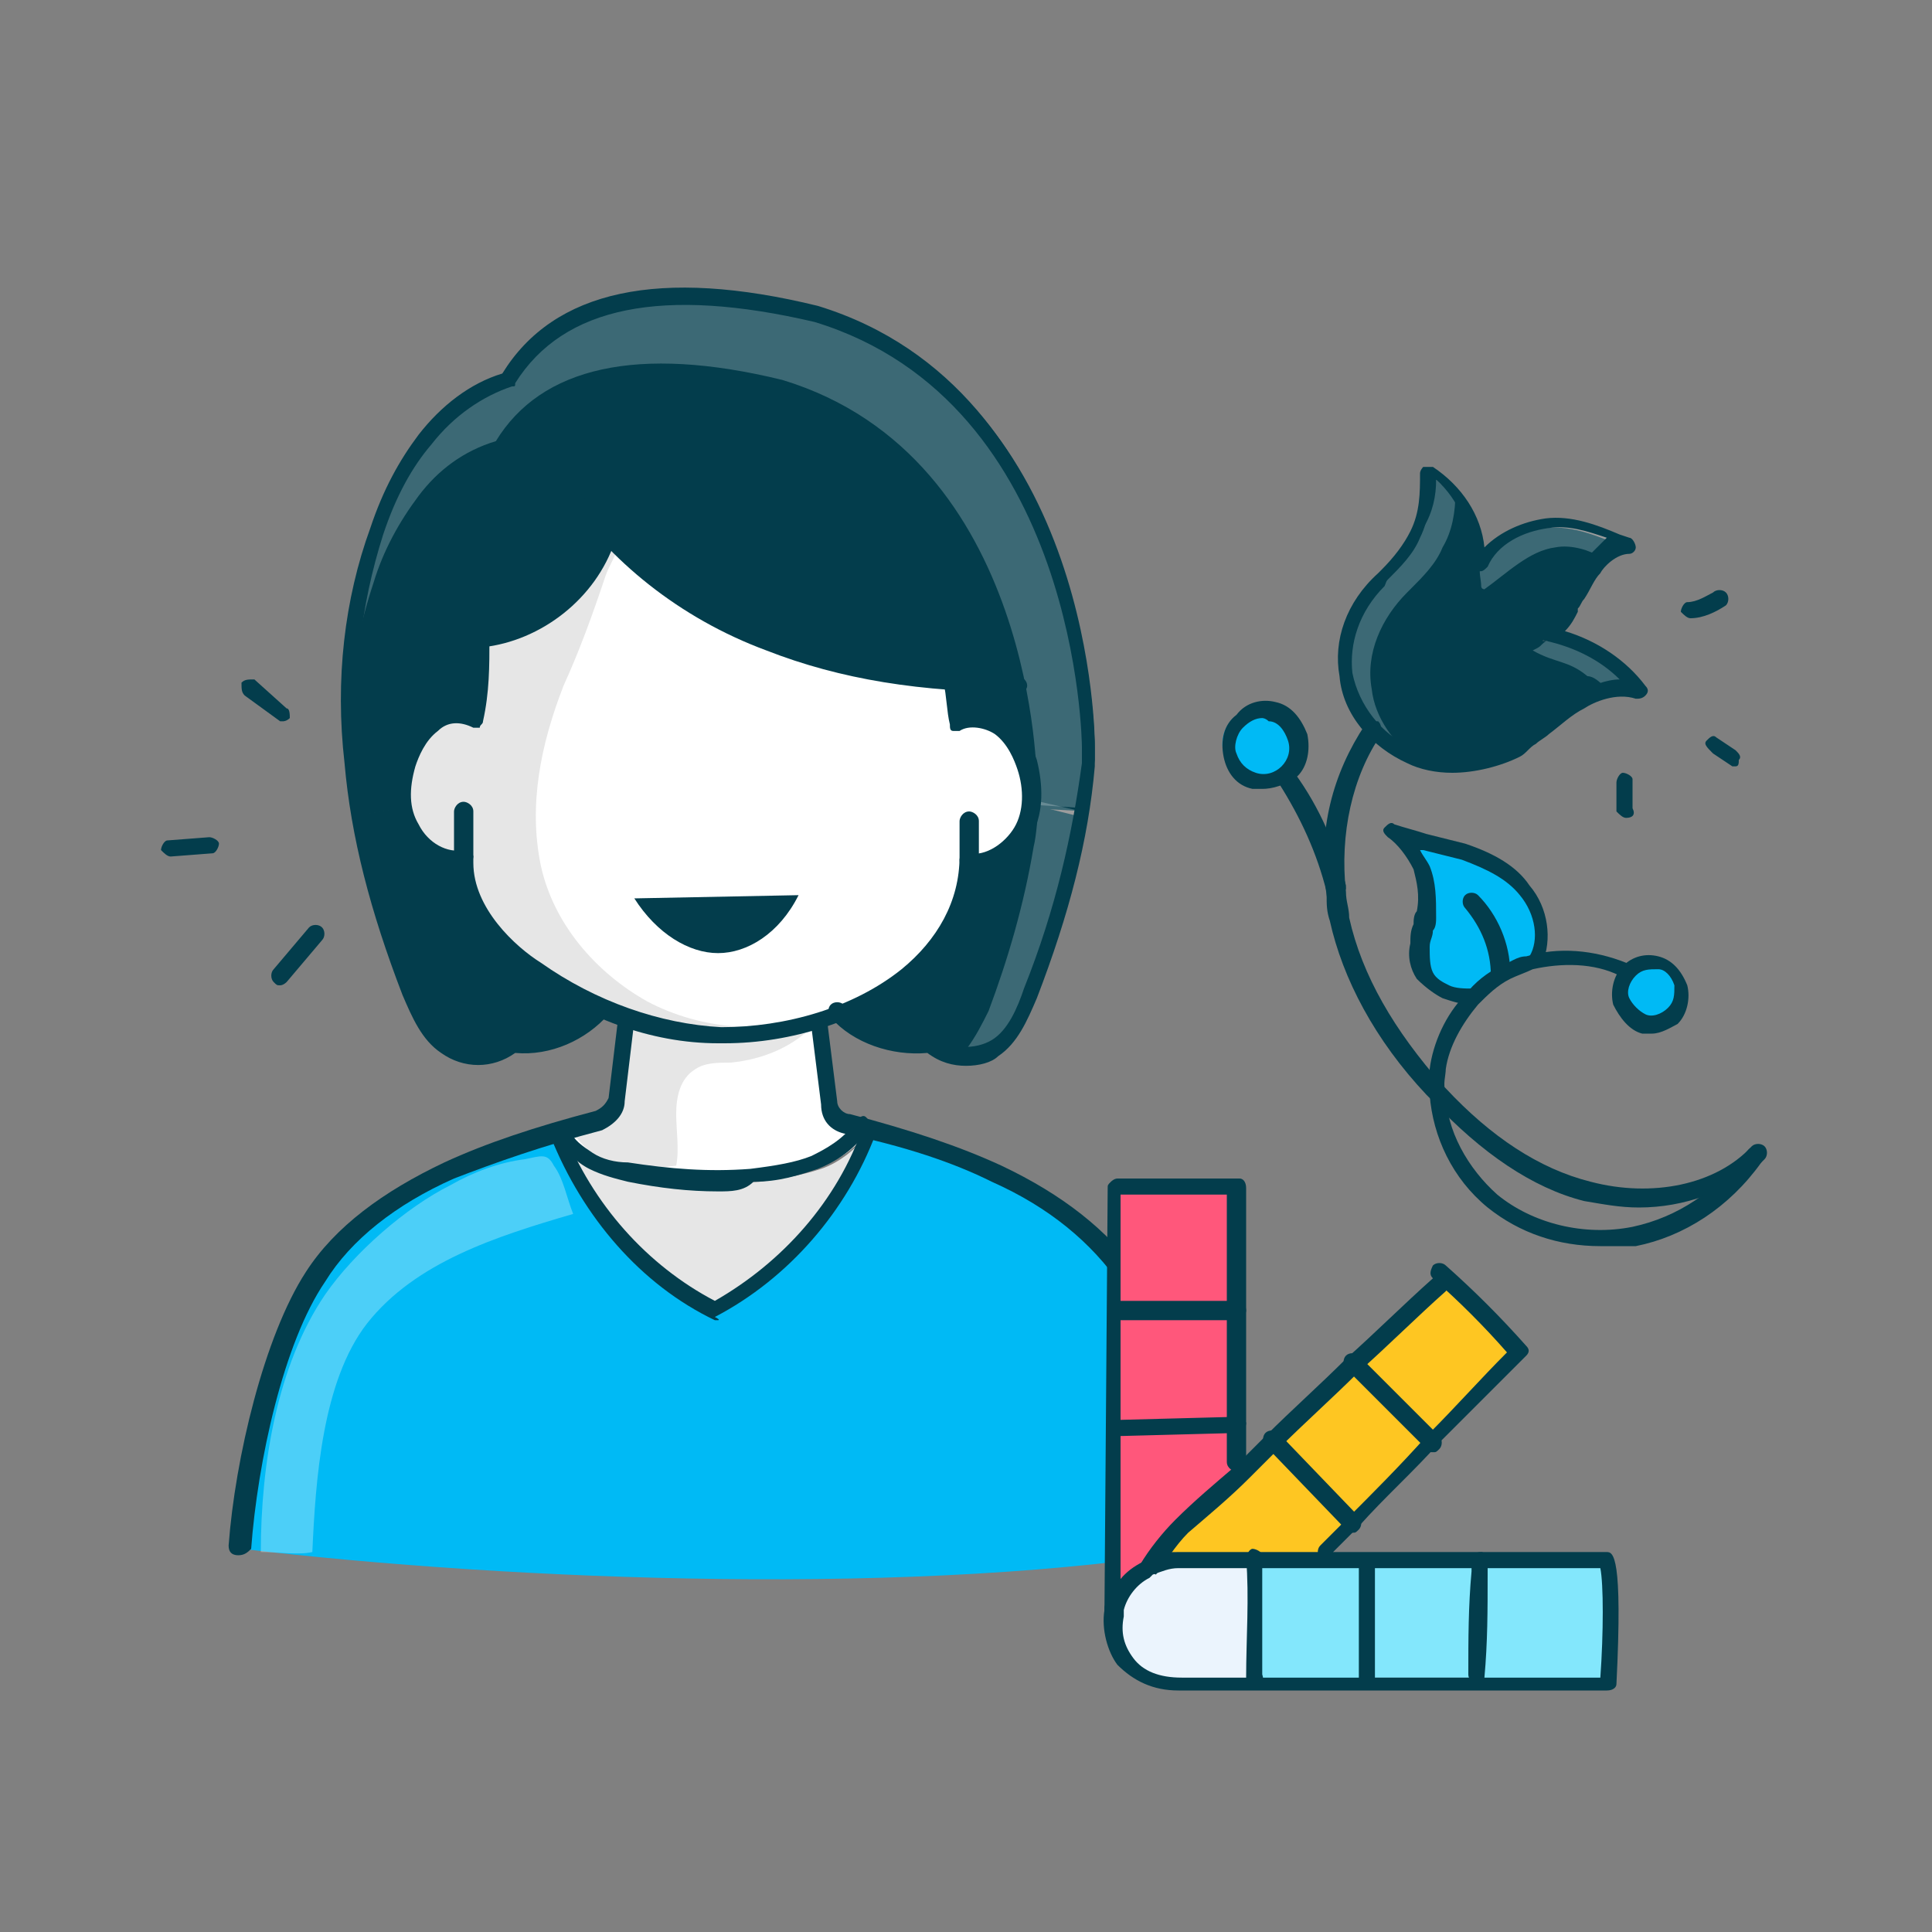 <?xml version="1.0" encoding="utf-8"?>
<!-- Generator: Adobe Illustrator 27.8.1, SVG Export Plug-In . SVG Version: 6.00 Build 0)  -->
<svg version="1.1" id="Layer_1" xmlns="http://www.w3.org/2000/svg" xmlns:xlink="http://www.w3.org/1999/xlink" x="0px" y="0px"
	 viewBox="0 0 60 60" style="enable-background:new 0 0 60 60;" xml:space="preserve">
<rect x="0" y="0" width="60" height="60" fill="#808080" stroke="none"/>
<style type="text/css">
	.st0{fill:#FFFFFF;}
	.st1{fill:#E8E8E8;}
	.st2{fill:#00BAF5;}
	.st3{fill:#033D4C;}
	.st4{fill:none;stroke:#033D4C;stroke-width:1.6;stroke-linecap:round;stroke-linejoin:round;stroke-miterlimit:10;}
	.st5{opacity:0.23;fill:#FFFFFF;}
	.st6{fill:#005D7F;}
	.st7{fill:#AAB4BB;}
	.st8{opacity:0.33;fill:#FFFFFF;}
	.st9{opacity:0.31;fill:#FFFFFF;}
	.st10{opacity:0.38;fill:#FFFFFF;}
	.st11{fill:none;stroke:#FFFFFF;stroke-width:1.6;stroke-linecap:round;stroke-linejoin:round;stroke-miterlimit:10;}
	.st12{fill:none;stroke:#00BAF5;stroke-width:1.6;stroke-miterlimit:10;}
	.st13{fill:#E6E6E6;}
	.st14{opacity:0.77;}
	.st15{opacity:0.23;}
	.st16{fill:none;stroke:#033D4C;stroke-width:1.6;stroke-linecap:round;stroke-linejoin:round;}
	.st17{fill:none;stroke:#033D4C;stroke-width:1.6;stroke-linecap:round;stroke-linejoin:round;stroke-dasharray:1.994,9.968;}
	.st18{opacity:0.3;fill:#FFFFFF;}
	.st19{fill:#EBF4FD;}
	.st20{fill:#83E7FC;}
	.st21{fill:#FEC622;}
	.st22{fill:#FF577B;}
	.st23{fill:#00C2AE;}
	.st24{fill:#EEEFEE;}
	.st25{opacity:0.45;fill:#FFFFFF;}
	.st26{opacity:0.39;fill:#FFFFFF;}
	.st27{opacity:0.34;fill:#FFFFFF;}
	.st28{opacity:0.33;}
	.st29{opacity:0.79;fill:#FFFFFF;}
	.st30{opacity:0.4;fill:#FFFFFF;}
	.st31{fill:#FF3E63;}
	.st32{fill:#5B6C76;}
	.st33{fill:#F5F9F9;}
	.st34{fill:#7D8B96;}
	.st35{opacity:0.21;fill:#FFFFFF;}
	.st36{opacity:0.42;fill:#FFFFFF;}
	.st37{fill:#11CCFC;}
	.st38{fill:#E7E8EA;}
	.st39{opacity:0.25;}
	.st40{opacity:0.44;fill:#FFFFFF;}
	.st41{fill:#F7931E;}
	.st42{opacity:0.43;fill:#FFFFFF;}
	.st43{opacity:0.31;}
	.st44{opacity:0.38;}
	.st45{opacity:0.3;}
	.st46{opacity:0.45;}
	.st47{opacity:0.39;}
	.st48{opacity:0.34;}
	.st49{opacity:0.79;}
	.st50{opacity:0.4;}
	.st51{opacity:0.21;}
	.st52{opacity:0.42;}
	.st53{opacity:0.44;}
	.st54{opacity:0.43;}
</style>
<g>
	<g>
		<g>
			<g>
				<g>
					<g>
						<g>
							<path class="st3" d="M33.7,25.4c-0.3,1.9-0.9,3.7-1.5,5.4c-0.2,0.6-0.5,1.3-1.1,1.7c-0.6,0.4-1.5,0.4-2.1-0.1
								c-1,0.1-2.2-0.2-2.8-1l0,0c0.7-0.3,1.4-0.7,2.1-1.2c1.1-0.9,1.8-2,1.9-3.5l0,0c0.7,0.1,1.4-0.4,1.7-1
								c0.1-0.2,0.2-0.4,0.2-0.7L33.7,25.4z"/>
						</g>
						<g>
							<path class="st3" d="M12.7,25.8c0.3,0.6,1,1.1,1.7,1c0,1.4,1.1,2.5,2.2,3.3c0.7,0.5,1.4,0.9,2.1,1.2l0,0
								c-0.6,0.8-1.7,1.2-2.7,1.1c-0.6,0.5-1.5,0.5-2.1,0.1c-0.6-0.4-0.9-1.1-1.1-1.7c-0.7-1.8-1.2-3.6-1.6-5.5l1.2-0.2
								C12.5,25.3,12.6,25.5,12.7,25.8z"/>
						</g>
						<g>
							<path class="st13" d="M19.7,36.5c1.3,0.3,2.6,0.3,3.9,0.2c0.7-0.1,1.3-0.2,1.9-0.4c0.6-0.2,1.2-0.7,1.5-1.2l0-0.1
								c0.1,0,0.1,0,0.2,0l0,0.1c-0.9,2.3-2.7,4.4-4.9,5.6c-2.2-1.1-3.9-3-4.9-5.3l0.2-0.1c0.2,0.4,0.5,0.7,0.8,0.8
								C18.9,36.3,19.3,36.4,19.7,36.5z"/>
						</g>
						<g>
							<path class="st2" d="M17.4,35.3c0.9,2.3,2.6,4.2,4.9,5.3c2.2-1.2,3.9-3.2,4.9-5.6l0-0.1c1.3,0.4,2.5,0.8,3.7,1.3
								c1.6,0.7,3.2,1.8,4.1,3.3c1.4,2,2.3,6.1,2.5,8.6c-8.8,1.5-21.5,1-30,0c0.2-2.5,1-6.6,2.3-8.6c1-1.5,2.5-2.6,4.1-3.3
								c1.1-0.5,2.2-0.9,3.4-1.2l0,0.1C17.4,35.2,17.4,35.3,17.4,35.3z"/>
						</g>
						<g>
							<path class="st0" d="M27,34.9l0,0.1c-0.3,0.6-0.9,1-1.5,1.2c-0.6,0.2-1.3,0.4-1.9,0.4c-1.3,0.1-2.6,0-3.9-0.2
								c-0.4-0.1-0.8-0.2-1.2-0.4c-0.4-0.2-0.7-0.5-0.8-0.8l-0.2,0.1c0-0.1-0.1-0.1-0.1-0.2l0-0.1c0.2,0,0.3-0.1,0.5-0.1
								c0.3-0.1,0.5-0.1,0.8-0.2c0.3-0.1,0.5-0.3,0.6-0.6l0.3-2.5l0,0c0.9,0.3,1.9,0.5,2.9,0.5c1,0,2.1-0.1,3-0.4c0,0,0,0.1,0,0.1
								c0.1,0.8,0.2,1.6,0.3,2.4c0,0.3,0.3,0.6,0.6,0.6C26.5,34.8,26.8,34.9,27,34.9z"/>
						</g>
						<g>
							<path class="st3" d="M18.9,16.7L18.9,16.7c-0.6,1.7-2.2,2.9-3.9,3.1l0,0.1c0,0.8,0,1.7-0.2,2.5c-0.4-0.2-1-0.2-1.4,0.1
								c-0.4,0.3-0.7,0.8-0.8,1.3c-0.1,0.4-0.2,0.9-0.1,1.3l-1.2,0.2c-0.1-0.5-0.2-1-0.2-1.6c-0.2-2.4,0-4.9,0.8-7.2
								c0.4-1,0.8-2,1.5-2.9c0.7-0.8,1.6-1.5,2.6-1.9c1.5-2.5,4.7-3.2,9.6-2c8.4,2.6,8.4,13.4,8.4,13.4c0,0.2,0,0.4,0,0.5
								c-0.1,0.6-0.1,1.1-0.2,1.6L32,25.1c0.1-0.4,0-0.9-0.1-1.3c-0.1-0.5-0.4-1-0.8-1.3c-0.4-0.3-1-0.3-1.4-0.1
								c-0.1-0.4-0.1-0.8-0.2-1.3c-1.9-0.1-3.8-0.5-5.6-1.2C22,19.2,20.3,18.1,18.9,16.7z"/>
						</g>
						<g class="st15">
							<path class="st0" d="M33.6,25.2c-0.3,1.9-0.9,3.7-1.5,5.4c-0.2,0.6-0.5,1.3-1.1,1.7c-0.3,0.2-0.7,0.3-1,0.3
								c0.3-0.4,0.5-0.8,0.7-1.2c0.6-1.6,1.1-3.3,1.4-5.1c0.1-0.4,0.1-0.9,0.2-1.4L33.6,25.2z"/>
						</g>
						<g class="st15">
							<path class="st0" d="M33.9,23c0,0.2,0,0.4,0,0.5c-0.1,0.6-0.1,1.1-0.2,1.6L32.2,25c0-0.1,0-0.1,0-0.2c0-0.2,0-0.3,0-0.5
								c0,0,0-10.1-7.9-12.5c-4.5-1.1-7.5-0.4-8.9,1.9c-1,0.3-1.8,0.9-2.4,1.7c-0.6,0.8-1.1,1.7-1.4,2.7c-0.4,1.2-0.7,2.6-0.8,3.9
								c0-1.9,0.2-3.8,0.8-5.6c0.4-1,0.8-2,1.5-2.9c0.7-0.8,1.6-1.5,2.6-1.9c1.5-2.5,4.7-3.2,9.6-2C33.9,12.2,33.9,23,33.9,23z"/>
						</g>
						<g>
							<path class="st0" d="M32,25.1c0,0.2-0.1,0.5-0.2,0.7c-0.3,0.6-1,1.1-1.7,1l0,0c-0.1,1.4-0.8,2.6-1.9,3.5
								c-0.6,0.5-1.3,0.9-2.1,1.2c-0.2,0.1-0.4,0.1-0.6,0.2c0,0-0.1,0-0.1,0c-1,0.3-2,0.5-3,0.4c-1,0-2-0.2-2.9-0.5
								c-0.2-0.1-0.5-0.2-0.7-0.3c-0.1,0-0.1,0-0.2-0.1c-0.7-0.3-1.3-0.7-1.9-1.1c0,0,0,0-0.1,0c-1.1-0.8-2.2-2-2.2-3.3
								c-0.7,0.1-1.4-0.4-1.7-1c-0.1-0.2-0.2-0.4-0.2-0.7c-0.1-0.4,0-0.9,0.1-1.3c0.1-0.5,0.4-1,0.8-1.3c0.4-0.3,1-0.3,1.4-0.1
								c0.2-0.8,0.2-1.7,0.2-2.5l0-0.1c1.7-0.2,3.3-1.4,3.9-3l0.1-0.1c0.1,0.1,0.2,0.2,0.3,0.3c1.3,1.3,2.9,2.3,4.6,2.9
								c1.8,0.7,3.7,1,5.6,1.2c0,0.4,0.1,0.8,0.2,1.3c0.4-0.2,1-0.2,1.4,0.1c0.4,0.3,0.7,0.8,0.8,1.3C32,24.2,32.1,24.6,32,25.1z"/>
						</g>
						<g>
							<path class="st13" d="M25.5,31.6C25.5,31.6,25.5,31.6,25.5,31.6c0,0.1-0.1,0.1-0.1,0.1c-0.7,0.8-1.7,1.2-2.7,1.3
								c-0.4,0-0.8,0-1.1,0.2c-0.5,0.3-0.6,0.9-0.6,1.4c0,0.5,0.1,1.1,0,1.6c-0.7,0.1-1.4,0.1-2-0.1c-0.6-0.2-1.1-0.6-1.3-1.2
								c0.3-0.1,0.5-0.1,0.8-0.2c0.3-0.1,0.5-0.3,0.6-0.6l0.3-2.5l0,0c-0.2-0.1-0.5-0.2-0.7-0.3c-0.1,0-0.1,0-0.2-0.1
								c-0.5-0.5-1.2-0.8-1.9-1.1c0,0,0,0-0.1,0c-1.1-0.8-2.2-2-2.2-3.3c-0.7,0.1-1.4-0.4-1.7-1c-0.1-0.2-0.2-0.4-0.2-0.7
								c-0.1-0.4,0-0.9,0.1-1.3c0.1-0.5,0.4-1,0.8-1.3c0.4-0.3,1-0.3,1.4-0.1c0.2-0.8,0.2-1.7,0.2-2.5l0-0.1c1.7-0.2,3.3-1.4,3.9-3
								l0.1-0.1c0.1,0.1,0.2,0.2,0.3,0.3c-0.1,0.3-0.3,0.6-0.4,0.9c-0.4,1.2-0.8,2.3-1.3,3.4c-0.7,1.8-1.1,3.7-0.7,5.6
								c0.4,1.8,1.7,3.3,3.3,4.2C21.8,32,23.8,32.1,25.5,31.6z"/>
						</g>
					</g>
					<g>
						<g>
							<g>
								<path class="st3" d="M31.7,21.5C31.7,21.5,31.7,21.5,31.7,21.5c-3.1,0-5.6-0.4-7.9-1.3c-2.7-1-4.9-2.8-6.3-4.9
									c-0.1-0.1,0-0.3,0.1-0.3c0.1-0.1,0.3,0,0.3,0.1c1.3,2,3.4,3.7,6,4.7c2.2,0.8,4.7,1.2,7.7,1.2c0.1,0,0.3,0.1,0.3,0.3
									C31.9,21.4,31.8,21.5,31.7,21.5z"/>
							</g>
							<g>
								<path class="st3" d="M15,20.1c-0.1,0-0.2-0.1-0.3-0.2c0-0.1,0.1-0.3,0.2-0.3c1.6-0.2,3.1-1.4,3.7-2.9c0-0.1,0.2-0.2,0.3-0.2
									c0.1,0,0.2,0.2,0.2,0.3C18.5,18.6,16.8,19.9,15,20.1C15,20.1,15,20.1,15,20.1z"/>
							</g>
							<g>
								<path class="st3" d="M22.5,32.4c-0.1,0-0.1,0-0.2,0c-2.1,0-4.2-0.8-5.9-2.1c-1-0.8-2.3-2-2.3-3.5v-1.6
									c0-0.1,0.1-0.3,0.3-0.3c0.1,0,0.3,0.1,0.3,0.3v1.6c0,1.4,1.3,2.6,2.1,3.1c1.7,1.2,3.7,1.9,5.6,2c2,0,4.1-0.6,5.6-1.8
									c1.1-0.9,1.8-2.1,1.8-3.5v-1.1c0-0.1,0.1-0.3,0.3-0.3c0.1,0,0.3,0.1,0.3,0.3v1.1c-0.1,1.6-0.8,2.9-2,3.9
									C26.7,31.7,24.6,32.4,22.5,32.4z"/>
							</g>
							<g>
								<path class="st3" d="M14.2,27c-0.7,0-1.4-0.4-1.8-1.1c-0.3-0.6-0.4-1.4-0.1-2.2c0.2-0.6,0.5-1.1,0.9-1.4
									c0.4-0.3,0.9-0.4,1.4-0.2c0.1-0.7,0.2-1.4,0.1-2.2c0-0.1,0.1-0.3,0.2-0.3c0.1,0,0.3,0.1,0.3,0.2c0,0.9,0,1.7-0.2,2.6
									c0,0.1-0.1,0.1-0.1,0.2c-0.1,0-0.2,0-0.2,0c-0.4-0.2-0.8-0.2-1.1,0.1c-0.4,0.3-0.6,0.8-0.7,1.1c-0.2,0.7-0.2,1.3,0.1,1.8
									c0.3,0.6,0.9,0.9,1.4,0.8c0.1,0,0.3,0.1,0.3,0.2c0,0.1-0.1,0.3-0.2,0.3C14.3,27,14.2,27,14.2,27z"/>
							</g>
							<g>
								<path class="st3" d="M30.2,27c-0.1,0-0.1,0-0.2,0c-0.1,0-0.2-0.1-0.2-0.3c0-0.1,0.1-0.2,0.3-0.2c0.5,0.1,1.1-0.3,1.4-0.8
									c0.3-0.5,0.3-1.2,0.1-1.8c-0.1-0.3-0.3-0.8-0.7-1.1c-0.3-0.2-0.8-0.3-1.1-0.1c-0.1,0-0.2,0-0.2,0c-0.1,0-0.1-0.1-0.1-0.2
									c-0.1-0.4-0.1-0.9-0.2-1.3c0-0.1,0.1-0.3,0.2-0.3c0.1,0,0.3,0.1,0.3,0.2c0,0.3,0.1,0.6,0.1,0.9c0.5-0.1,1,0,1.4,0.2
									c0.4,0.3,0.7,0.8,0.9,1.4c0.2,0.8,0.2,1.6-0.1,2.2C31.6,26.6,30.9,27,30.2,27z"/>
							</g>
							<g>
								<path class="st3" d="M7.4,48.3C7.4,48.3,7.4,48.3,7.4,48.3c-0.2,0-0.3-0.1-0.3-0.3c0.2-2.7,1.1-6.5,2.4-8.5
									c0.9-1.4,2.4-2.5,4.3-3.4c1.3-0.6,2.8-1.1,4.7-1.6c0.2-0.1,0.3-0.2,0.4-0.4l0.3-2.5c0-0.1,0.1-0.2,0.3-0.2
									c0.1,0,0.2,0.1,0.2,0.3l-0.3,2.5c0,0.4-0.3,0.7-0.7,0.9c-1.9,0.5-3.3,1-4.6,1.5c-1.8,0.8-3.2,1.9-4,3.2
									c-1.3,1.9-2.1,5.6-2.3,8.3C7.7,48.2,7.6,48.3,7.4,48.3z"/>
							</g>
							<g>
								<path class="st3" d="M37.5,48.3c-0.1,0-0.2-0.1-0.3-0.2c-0.2-2.5-1.1-6.3-2.4-8.2c-0.9-1.3-2.2-2.4-4-3.2
									c-1.2-0.6-2.7-1.1-4.6-1.5c-0.4-0.1-0.7-0.4-0.7-0.9c-0.1-0.8-0.2-1.6-0.3-2.4c0-0.1,0.1-0.3,0.2-0.3c0.1,0,0.3,0.1,0.3,0.2
									c0.1,0.8,0.2,1.6,0.3,2.4c0,0.2,0.2,0.4,0.4,0.4c1.9,0.5,3.4,1,4.7,1.6c1.9,0.9,3.3,2,4.3,3.4c1.4,2,2.3,5.9,2.5,8.5
									C37.8,48.1,37.7,48.2,37.5,48.3C37.5,48.3,37.5,48.3,37.5,48.3z"/>
							</g>
							<g>
								<path class="st3" d="M30,33.1c-0.4,0-0.8-0.1-1.2-0.4c-1.1,0.1-2.3-0.3-3-1.1c-0.1-0.1-0.1-0.3,0-0.4c0.1-0.1,0.3-0.1,0.4,0
									c0.5,0.7,1.6,1.1,2.6,0.9c0.1,0,0.1,0,0.2,0.1c0.5,0.4,1.3,0.4,1.8,0.1c0.5-0.3,0.8-1,1-1.6c1-2.5,1.5-4.8,1.8-7
									c0-0.2,0-0.4,0-0.5c0-0.1-0.1-10.7-8.3-13.2c-4.7-1.1-7.8-0.5-9.3,1.9C16,12,16,12,15.9,12c-0.9,0.3-1.8,0.9-2.5,1.8
									c-0.6,0.7-1.1,1.6-1.5,2.8c-0.7,2.2-1,4.6-0.7,7.1c0.2,2.2,0.8,4.5,1.8,7c0.2,0.6,0.5,1.2,1,1.6c0.5,0.4,1.3,0.3,1.8-0.1
									c0.1,0,0.1-0.1,0.2-0.1c0.9,0.1,1.9-0.3,2.5-1c0.1-0.1,0.2-0.1,0.4,0c0.1,0.1,0.1,0.2,0,0.4c-0.7,0.8-1.8,1.3-2.9,1.2
									c-0.7,0.5-1.6,0.5-2.3,0c-0.6-0.4-0.9-1.1-1.2-1.8c-1-2.6-1.6-4.9-1.8-7.2c-0.3-2.6,0-5.1,0.8-7.3c0.4-1.2,0.9-2.1,1.5-2.9
									c0.7-0.9,1.6-1.6,2.6-1.9c1.6-2.6,4.9-3.3,9.8-2.1c8.5,2.6,8.6,13.6,8.6,13.7c0,0.2,0,0.4,0,0.6c-0.2,2.3-0.8,4.6-1.8,7.2
									c-0.3,0.7-0.6,1.4-1.2,1.8C30.8,33,30.4,33.1,30,33.1z"/>
							</g>
						</g>
						<g>
							<path class="st3" d="M22.3,41c0,0-0.1,0-0.1,0c-2.3-1.1-4.1-3.2-5.1-5.7c0-0.1,0-0.3,0.1-0.3c0.1,0,0.3,0,0.3,0.1
								c0.9,2.3,2.6,4.2,4.7,5.3c2.1-1.2,3.8-3.1,4.6-5.4c0.1-0.1,0.2-0.2,0.3-0.1c0.1,0.1,0.2,0.2,0.1,0.3c-0.9,2.4-2.7,4.5-5,5.7
								C22.4,41,22.3,41,22.3,41z"/>
						</g>
						<g>
							<path class="st3" d="M22.3,37c-0.9,0-1.8-0.1-2.8-0.3c-0.4-0.1-0.8-0.2-1.2-0.4c-0.4-0.2-0.8-0.6-1-1c-0.1-0.1,0-0.3,0.1-0.3
								c0.1-0.1,0.3,0,0.3,0.1c0.1,0.3,0.4,0.5,0.7,0.7c0.3,0.2,0.7,0.3,1.1,0.3c1.3,0.2,2.5,0.3,3.8,0.2c0.8-0.1,1.4-0.2,1.9-0.4
								c0.4-0.2,1-0.5,1.4-1.1c0.1-0.1,0.2-0.2,0.3-0.1c0.1,0.1,0.2,0.2,0.1,0.3c-0.4,0.7-1.1,1.1-1.6,1.3c-0.6,0.2-1.2,0.4-2,0.4
								C23.1,37,22.7,37,22.3,37z"/>
						</g>
					</g>
				</g>
				<g>
					<path class="st3" d="M19.7,27.9c0.7,1.1,1.7,1.7,2.6,1.7c0.9,0,1.9-0.6,2.5-1.8"/>
				</g>
			</g>
			<g class="st45">
				<path class="st0" d="M17.8,37.7c-2.4,0.7-4.9,1.5-6.4,3.4C10,42.9,9.8,46,9.7,48.2c-0.4,0.1-1.1,0-1.6,0c0-2.7,0.5-5.8,2-8
					c0.9-1.3,2.5-2.7,3.9-3.4c0.7-0.4,1.5-0.7,2.3-0.8c0.5-0.1,0.7-0.2,0.9,0.2C17.5,36.6,17.6,37.2,17.8,37.7z"/>
			</g>
		</g>
		<g>
			<g id="XMLID_00000158728367112517813940000002132347968635133316_">
				<g>
					<g>
						<path class="st19" d="M39,48.5c0,1.2,0,2.4,0,3.7v0l-2.4,0c-0.7,0-1.3-0.2-1.7-0.7c-0.3-0.4-0.4-0.9-0.3-1.5
							c0-0.1,0-0.1,0-0.2c0.2-0.5,0.5-0.9,0.9-1.2c0,0,0.1,0,0.1-0.1c0.3-0.1,0.6-0.2,0.9-0.2c0,0,1,0,2.5,0V48.5z"/>
					</g>
					<g>
						<path class="st20" d="M49.8,48.3c0.3,0,0.1,3.9,0.1,3.9l-3.9,0v-0.1c0-1.2,0.1-2.4,0.1-3.6v-0.1
							C48.1,48.3,49.7,48.3,49.8,48.3z"/>
					</g>
					<g>
						<path class="st20" d="M46,48.3v0.1c0,1.2-0.1,2.4-0.1,3.6v0.1l-3.4,0v-0.1c0-1.2,0-2.4,0-3.6v-0.1
							C43.7,48.4,44.9,48.4,46,48.3z"/>
					</g>
					<g>
						<path class="st20" d="M42.5,48.4v0.1c0,1.2,0,2.4,0,3.6v0.1H39v0c0-1.2,0.1-2.4,0-3.7v-0.1c0.7,0,1.4,0,2.2,0
							C41.7,48.4,42.1,48.4,42.5,48.4z"/>
					</g>
					<g>
						<path class="st21" d="M44.7,39.7c0.9,0.8,1.7,1.6,2.5,2.5c-0.9,0.9-1.8,1.8-2.6,2.7l-0.1-0.1c-0.8-0.8-1.7-1.7-2.5-2.5l0-0.1
							c0.9-0.8,1.8-1.7,2.7-2.5L44.7,39.7z"/>
					</g>
					<g>
						<path class="st21" d="M44.5,44.8L44.5,44.8c-0.8,0.9-1.6,1.8-2.4,2.6L42,47.4c-0.8-0.9-1.6-1.7-2.5-2.6l-0.1-0.1
							c0.8-0.8,1.7-1.6,2.5-2.4l0,0.1C42.8,43.2,43.7,44,44.5,44.8z"/>
					</g>
					<g>
						<path class="st21" d="M41.2,48.4c-0.8,0-1.5,0-2.2,0c-1.5,0-2.5,0-2.5,0c-0.3,0-0.6,0.1-0.9,0.2c0,0-0.1,0-0.1,0.1l0-0.1
							c0.3-0.5,0.7-1,1.1-1.4c0.6-0.6,1.2-1.1,1.9-1.7c0.3-0.3,0.6-0.6,0.9-0.9l0.1,0.1c0.8,0.9,1.6,1.7,2.5,2.6l0.1,0.1
							c-0.3,0.3-0.5,0.5-0.8,0.8V48.4z"/>
					</g>
					<g>
						<path class="st22" d="M38.5,44.3c0,0.4,0,0.8,0,1.2l0,0c-0.6,0.6-1.2,1.1-1.9,1.7c-0.4,0.4-0.8,0.9-1.1,1.4l0,0.1
							c-0.4,0.2-0.8,0.7-0.9,1.2c0,0.1,0,0.1,0,0.2l0,0c0-1.9,0-3.8,0-5.7h0.1C35.9,44.3,37.2,44.3,38.5,44.3L38.5,44.3z"/>
					</g>
					<g>
						<path class="st22" d="M38.5,36.9c0,1.4,0,2.6,0,3.8h-0.1c-1.2,0-2.4,0-3.6,0h-0.1c0-1.3,0-2.6,0-3.9
							C35.8,36.9,37.3,36.9,38.5,36.9z"/>
					</g>
					<g>
						<path class="st22" d="M38.5,40.8c0,1.1,0,2.3,0,3.5h0c-1.3,0-2.5,0-3.8,0.1h-0.1c0-1.2,0-2.4,0-3.5h0.1
							C36,40.8,37.2,40.8,38.5,40.8L38.5,40.8z"/>
					</g>
				</g>
				<g>
					<g>
						<path class="st3" d="M36.6,52.5c-0.8,0-1.4-0.3-1.9-0.8c-0.3-0.4-0.5-1.1-0.4-1.7c0-0.1,0-0.2,0.1-0.2c0.2-0.6,0.5-1,1.1-1.3
							l0.1-0.1c0.3-0.2,0.7-0.2,1-0.2l4.8,0c0.4,0,0.8,0,1.2,0c1.2,0,2.4,0,3.5,0c3.4,0,3.7,0,3.8,0c0.2,0,0.5,0.1,0.3,4.1
							c0,0.1-0.1,0.2-0.3,0.2L36.6,52.5z M36.6,48.7c-0.3,0-0.5,0.1-0.8,0.2l-0.1,0.1c-0.4,0.2-0.7,0.6-0.8,1c0,0.1,0,0.1,0,0.2
							c-0.1,0.5,0,0.9,0.3,1.3c0.3,0.4,0.8,0.6,1.5,0.6l2.4,0c0,0,0,0,0,0l10.6,0c0.1-1.4,0.1-2.9,0-3.4c-0.4,0-1.6,0-3.6,0
							c-1.1,0-2.3,0-3.5,0c-0.4,0-0.8,0-1.2,0L36.6,48.7C36.6,48.7,36.6,48.7,36.6,48.7z"/>
					</g>
					<g>
						<path class="st3" d="M35.6,48.9c0,0-0.1,0-0.1,0c-0.1-0.1-0.1-0.2-0.1-0.3c0.3-0.5,0.7-1,1.1-1.4c0.6-0.6,1.2-1.1,1.9-1.7
							c0.3-0.3,0.6-0.6,0.9-0.9c0.8-0.8,1.7-1.6,2.5-2.4c0.9-0.8,1.8-1.7,2.7-2.5c0.1-0.1,0.3-0.1,0.4,0c0.1,0.1,0.1,0.3,0,0.4
							c-0.9,0.8-1.8,1.7-2.7,2.5c-0.8,0.8-1.7,1.6-2.5,2.4c-0.3,0.3-0.6,0.6-0.9,0.9c-0.6,0.6-1.2,1.1-1.9,1.7
							c-0.4,0.4-0.7,0.9-1,1.3C35.7,48.8,35.6,48.9,35.6,48.9z"/>
					</g>
					<g>
						<path class="st3" d="M41.2,48.5c-0.1,0-0.1,0-0.2-0.1c-0.1-0.1-0.1-0.3,0-0.4l0.8-0.8c0.8-0.8,1.7-1.7,2.5-2.6l0.1-0.1
							c0.8-0.8,1.6-1.7,2.4-2.5c-0.7-0.8-1.5-1.6-2.3-2.3c-0.1-0.1-0.1-0.2,0-0.4c0.1-0.1,0.3-0.1,0.4,0c0.9,0.8,1.7,1.6,2.5,2.5
							c0.1,0.1,0.1,0.2,0,0.3c-0.9,0.9-1.7,1.7-2.6,2.6l-0.1,0.1c-0.8,0.9-1.7,1.7-2.5,2.6l-0.8,0.8C41.4,48.5,41.3,48.5,41.2,48.5z
							"/>
					</g>
					<g>
						<path class="st3" d="M34.6,50.3C34.6,50.3,34.6,50.3,34.6,50.3c-0.1,0-0.3-0.1-0.3-0.3l0.1-13.1c0-0.1,0-0.1,0.1-0.2
							c0,0,0.1-0.1,0.2-0.1c0.6,0,1.3,0,1.9,0c0.7,0,1.3,0,1.9,0c0.1,0,0.2,0.1,0.2,0.3c0,1.4,0,2.6,0,3.8l0,3.5c0,0.4,0,0.8,0,1.2
							c0,0.1-0.1,0.3-0.3,0.3c-0.1,0-0.3-0.1-0.3-0.3c0-0.4,0-0.8,0-1.2l0-3.5c0-1.2,0-2.3,0-3.6c-0.5,0-1.1,0-1.6,0
							c-0.6,0-1.1,0-1.7,0L34.8,50C34.8,50.2,34.7,50.3,34.6,50.3z"/>
					</g>
					<g>
						<path class="st3" d="M34.7,41c-0.1,0-0.3-0.1-0.3-0.3c0-0.1,0.1-0.3,0.3-0.3l0.5,0c1.1,0,2.1,0,3.2,0c0.1,0,0.3,0.1,0.3,0.3
							c0,0.1-0.1,0.3-0.3,0.3c-1.1,0-2.1,0-3.2,0L34.7,41L34.7,41z"/>
					</g>
					<g>
						<path class="st3" d="M34.7,44.6c-0.1,0-0.3-0.1-0.3-0.2c0-0.1,0.1-0.3,0.2-0.3l3.8-0.1c0.1,0,0.3,0.1,0.3,0.2
							c0,0.1-0.1,0.3-0.2,0.3L34.7,44.6C34.7,44.6,34.7,44.6,34.7,44.6z"/>
					</g>
					<g>
						<path class="st3" d="M39,52.4C39,52.4,39,52.4,39,52.4c-0.1,0-0.3-0.1-0.3-0.3c0-1.2,0.1-2.5,0-3.7c0-0.1,0.1-0.3,0.2-0.3
							c0.1,0,0.3,0.1,0.3,0.2c0,1.2,0,2.4,0,3.7C39.3,52.3,39.1,52.4,39,52.4z"/>
					</g>
					<g>
						<path class="st3" d="M42.5,52.4c-0.1,0-0.2-0.1-0.3-0.2c0-1.2,0-2.4,0-3.6c0-0.1,0.1-0.2,0.3-0.2c0,0,0,0,0,0
							c0.1,0,0.2,0.1,0.2,0.3c0,1.2,0,2.4,0,3.6C42.7,52.2,42.6,52.4,42.5,52.4C42.5,52.4,42.5,52.4,42.5,52.4z"/>
					</g>
					<g>
						<path class="st3" d="M45.9,52.3C45.9,52.3,45.9,52.3,45.9,52.3c-0.1,0-0.3-0.1-0.3-0.3c0-1.1,0-2.1,0.1-3.2l0-0.4
							c0-0.1,0.1-0.2,0.3-0.2c0,0,0,0,0,0c0.1,0,0.2,0.1,0.2,0.3l0,0.4c0,1.1,0,2.1-0.1,3.2C46.2,52.2,46.1,52.3,45.9,52.3z"/>
					</g>
					<g>
						<path class="st3" d="M42,47.6c-0.1,0-0.1,0-0.2-0.1l-2.5-2.6c-0.1-0.1-0.1-0.3,0-0.4c0.1-0.1,0.3-0.1,0.4,0l2.5,2.6
							c0.1,0.1,0.1,0.3,0,0.4C42.1,47.6,42.1,47.6,42,47.6z"/>
					</g>
					<g>
						<path class="st3" d="M44.5,45.1c-0.1,0-0.1,0-0.2-0.1c-0.8-0.8-1.7-1.7-2.5-2.5c-0.1-0.1-0.1-0.3,0-0.4c0.1-0.1,0.3-0.1,0.4,0
							c0.8,0.8,1.7,1.7,2.5,2.5c0.1,0.1,0.1,0.3,0,0.4C44.6,45.1,44.6,45.1,44.5,45.1z"/>
					</g>
				</g>
			</g>
		</g>
		<g>
			<g id="XMLID_00000069360229968502156630000014189821441917795767_">
				<g>
					<g>
						<path class="st2" d="M52.2,30.6c0.1,0.3,0,0.7-0.2,0.9c-0.2,0.2-0.6,0.3-0.9,0.3c-0.3-0.1-0.6-0.4-0.7-0.7
							c-0.1-0.3,0-0.7,0.3-0.9C51.2,29.6,52,29.9,52.2,30.6z"/>
					</g>
					<g>
						<path class="st2" d="M46.8,30.2c-0.4,0.2-0.8,0.5-1.1,0.8l0,0c-0.3,0-0.5-0.1-0.8-0.2c-0.3-0.1-0.5-0.3-0.6-0.5
							c-0.2-0.3-0.2-0.6-0.2-0.9c0-0.3,0.1-0.6,0.1-1c0.1-0.5,0-1-0.2-1.4c-0.2-0.4-0.5-0.9-0.9-1.1c0.7,0.2,1.5,0.3,2.2,0.6
							c0.7,0.2,1.4,0.6,1.9,1.2s0.7,1.4,0.3,2.1l0,0.1C47.3,29.9,47.1,30,46.8,30.2z"/>
					</g>
					<g>
						<path class="st2" d="M40.2,22.8c0.1,0.4,0,0.8-0.3,1.1c-0.3,0.3-0.7,0.4-1.1,0.3c-0.4-0.1-0.7-0.4-0.8-0.8
							c-0.1-0.4,0-0.8,0.3-1.1C39.1,21.7,40,22,40.2,22.8z"/>
					</g>
					<g>
						<path class="st3" d="M50.9,21.4c-0.6-0.2-1.3,0-1.8,0.3c-0.5,0.3-1,0.7-1.5,1.1c-0.2,0.1-0.3,0.2-0.5,0.3l0,0
							c-0.9,0.6-2.3,0.8-3.4,0.4c-1-0.4-1.8-1.4-2-2.5c-0.2-1.1,0.3-2.2,1.1-3l0,0c0,0,0.1-0.1,0.1-0.1c0.4-0.4,0.8-0.8,1-1.3
							c0.3-0.6,0.3-1.2,0.4-1.9c1,0.6,1.6,1.8,1.6,3c0,0,0,0,0,0c0.4-0.8,1.3-1.3,2.1-1.3c0.9-0.1,1.7,0.3,2.5,0.6
							c-0.3,0-0.7,0.2-0.9,0.5c-0.1,0.1-0.1,0.2-0.2,0.2c-0.3,0.4-0.5,0.8-0.7,1.2c-0.2,0.4-0.4,0.8-0.8,1
							C49.2,19.9,50.2,20.5,50.9,21.4z"/>
					</g>
					<g class="st15">
						<path class="st0" d="M49.8,21.3c0.1,0,0.2-0.1,0.3-0.1c0.1,0,0.2-0.1,0.4-0.1c-0.1,0-0.1-0.1-0.2-0.1
							c-0.2-0.2-0.4-0.3-0.6-0.5c-0.2-0.2-0.5-0.3-0.7-0.4c-0.2-0.1-0.4-0.3-0.7-0.3c-0.1,0-0.3,0.1-0.4,0.2
							c-0.1,0.1-0.1,0.1-0.3,0.2c0.7,0.4,1.1,0.3,1.7,0.8C49.5,21,49.7,21.2,49.8,21.3z"/>
					</g>
					<g class="st15">
						<path class="st0" d="M50.6,16.8c-0.3,0-0.7,0.2-0.9,0.5c-0.3-0.2-0.9-0.4-1.4-0.3c-0.8,0.1-1.5,0.8-2.2,1.3c0,0-0.1,0-0.1-0.1
							c0-0.2-0.1-0.5,0-0.6c0.4-0.8,1.3-1.3,2.1-1.3C49,16.2,49.8,16.5,50.6,16.8z"/>
					</g>
					<g class="st15">
						<path class="st0" d="M45.2,15.3c0,0.6-0.1,1.2-0.4,1.7c-0.2,0.5-0.6,0.9-1,1.3c0,0-0.1,0.1-0.1,0.1l0,0
							c-0.8,0.8-1.3,1.9-1.1,3c0.1,0.9,0.7,1.7,1.4,2.2c0,0,0,0-0.1,0c-1-0.4-1.8-1.4-2-2.5c-0.2-1.1,0.3-2.2,1.1-3l0,0
							c0,0,0.1-0.1,0.1-0.1c0.4-0.4,0.8-0.8,1-1.3c0.3-0.6,0.3-1.2,0.4-1.9C44.8,14.9,45,15.1,45.2,15.3z"/>
					</g>
				</g>
				<g>
					<g>
						<path class="st3" d="M45.1,24c-0.5,0-1-0.1-1.4-0.3c-1.1-0.5-2-1.5-2.1-2.7c-0.2-1.1,0.2-2.3,1.2-3.2l0,0c0,0,0,0,0,0
							c0,0,0,0,0,0l0.1-0.1c0.4-0.4,0.7-0.8,0.9-1.2c0.3-0.6,0.3-1.2,0.3-1.8c0-0.1,0.1-0.2,0.1-0.2c0.1,0,0.2,0,0.3,0
							c0.9,0.6,1.5,1.5,1.6,2.5c0.5-0.5,1.2-0.8,1.9-0.9c0.8-0.1,1.6,0.2,2.3,0.5l0.3,0.1c0.1,0,0.2,0.2,0.2,0.3
							c0,0.1-0.1,0.2-0.2,0.2c-0.4,0-0.8,0.4-0.9,0.6c-0.2,0.2-0.3,0.5-0.5,0.8c-0.1,0.1-0.1,0.2-0.2,0.3L49,19
							c-0.1,0.2-0.2,0.4-0.4,0.6c1,0.3,1.9,0.9,2.5,1.7c0.1,0.1,0.1,0.2,0,0.3c-0.1,0.1-0.2,0.1-0.3,0.1c-0.6-0.2-1.3,0.1-1.6,0.3
							c-0.4,0.2-0.7,0.5-1.1,0.8c-0.1,0.1-0.3,0.2-0.4,0.3c-0.2,0.1-0.3,0.3-0.5,0.4c0,0,0,0,0,0C46.6,23.8,45.8,24,45.1,24z
							 M43,18.2C42.2,19,41.9,20,42,20.9c0.2,1,0.9,1.9,1.8,2.3c1,0.4,2.3,0.3,3.1-0.3c0,0,0,0,0.1,0c0.1-0.1,0.3-0.2,0.4-0.3
							c0.1-0.1,0.3-0.2,0.4-0.3c0.4-0.3,0.7-0.6,1.2-0.8c0.4-0.2,0.9-0.4,1.3-0.4c-0.6-0.6-1.4-1-2.3-1.2c-0.1,0-0.2-0.1-0.2-0.2
							c0-0.1,0-0.2,0.1-0.3c0.3-0.2,0.4-0.4,0.6-0.8l0.1-0.1c0.1-0.1,0.1-0.2,0.2-0.3c0.2-0.3,0.3-0.6,0.5-0.9
							c0.2-0.2,0.4-0.4,0.6-0.6c-0.6-0.2-1.2-0.4-1.8-0.3c-0.8,0.1-1.6,0.5-1.9,1.2c-0.1,0.1-0.2,0.2-0.3,0.1
							c-0.1,0-0.2-0.1-0.2-0.3c0-0.9-0.4-1.9-1.1-2.5c0,0.5-0.1,1-0.4,1.5c-0.2,0.5-0.6,0.9-1,1.3L43,18.2L43,18.2z"/>
					</g>
					<g>
						<path class="st3" d="M50.9,37.5c-0.6,0-1.1-0.1-1.7-0.2c-1.6-0.4-3.2-1.5-4.7-3.1L44.3,34c-1.6-1.7-2.6-3.6-3-5.4
							c-0.1-0.3-0.1-0.5-0.1-0.8c-0.3-2,0.2-3.8,1.2-5.3c0.1-0.1,0.2-0.1,0.4-0.1c0.1,0.1,0.1,0.2,0.1,0.4c-0.9,1.3-1.3,3.1-1.1,4.9
							c0,0.3,0.1,0.5,0.1,0.8c0.4,1.8,1.4,3.5,2.9,5.2l0.1,0.1c1.4,1.5,2.9,2.5,4.5,2.9c1.9,0.5,3.9,0.1,5-1.1c0,0,0,0,0,0
							c0.1-0.1,0.3-0.1,0.4,0c0.1,0.1,0.1,0.3,0,0.4c0,0,0,0-0.1,0.1C53.7,37,52.3,37.5,50.9,37.5z"/>
					</g>
					<g>
						<path class="st3" d="M49.7,38.7c-1.3,0-2.5-0.4-3.5-1.2c-1.1-0.9-1.7-2.2-1.8-3.5c0-0.3,0-0.6,0-0.8c0.1-0.8,0.5-1.7,1.1-2.3
							c0.3-0.4,0.7-0.7,1.1-0.9c0.3-0.1,0.5-0.3,0.8-0.3c1-0.3,2.1-0.2,3.1,0.2c0.1,0.1,0.2,0.2,0.1,0.3c-0.1,0.1-0.2,0.2-0.3,0.1
							c-0.8-0.4-1.8-0.4-2.7-0.2c-0.2,0.1-0.5,0.2-0.7,0.3c-0.4,0.2-0.7,0.5-1,0.8c-0.5,0.6-0.9,1.3-1,2c0,0.2-0.1,0.5,0,0.7
							c0,1.2,0.7,2.4,1.6,3.2c1.1,0.9,2.7,1.3,4.2,1c1.4-0.3,2.6-1.1,3.6-2.4c0.1-0.1,0.2-0.1,0.4,0c0.1,0.1,0.1,0.2,0,0.4
							c-1,1.4-2.4,2.3-3.9,2.6C50.4,38.7,50,38.7,49.7,38.7z"/>
					</g>
					<g>
						<path class="st3" d="M51.3,32.1c-0.1,0-0.2,0-0.3,0c-0.4-0.1-0.7-0.5-0.9-0.9c-0.1-0.4,0-0.9,0.3-1.2c0,0,0,0,0,0
							c0.3-0.3,0.7-0.4,1.1-0.3c0.4,0.1,0.7,0.4,0.9,0.9c0.1,0.4,0,0.9-0.3,1.2C51.9,31.9,51.6,32.1,51.3,32.1z M50.8,30.3
							c-0.2,0.2-0.3,0.5-0.2,0.7c0.1,0.2,0.3,0.4,0.5,0.5c0.2,0.1,0.5,0,0.7-0.2c0.2-0.2,0.2-0.4,0.2-0.7c-0.1-0.3-0.3-0.5-0.5-0.5
							C51.2,30.1,51,30.1,50.8,30.3L50.8,30.3z"/>
					</g>
					<g>
						<path class="st3" d="M39.2,24.5c-0.1,0-0.2,0-0.3,0c-0.5-0.1-0.8-0.5-0.9-1c-0.1-0.5,0-1,0.4-1.3l0,0c0.3-0.4,0.8-0.5,1.2-0.4
							c0.5,0.1,0.8,0.5,1,1c0.1,0.5,0,1-0.3,1.3C39.9,24.4,39.5,24.5,39.2,24.5z M39.2,22.3c-0.2,0-0.4,0.1-0.6,0.3c0,0,0,0,0,0
							c-0.2,0.2-0.3,0.6-0.2,0.8c0.1,0.3,0.3,0.5,0.6,0.6c0.3,0.1,0.6,0,0.8-0.2c0.2-0.2,0.3-0.5,0.2-0.8c-0.1-0.3-0.3-0.6-0.6-0.6
							C39.3,22.3,39.2,22.3,39.2,22.3z M38.4,22.3L38.4,22.3L38.4,22.3z"/>
					</g>
					<g>
						<path class="st3" d="M41.4,28c-0.1,0-0.2-0.1-0.2-0.2l0-0.1c-0.3-1.2-0.8-2.3-1.5-3.4c-0.1-0.1-0.1-0.3,0.1-0.4
							c0.1-0.1,0.3-0.1,0.4,0.1c0.8,1.1,1.3,2.3,1.6,3.5l0,0.1C41.7,27.9,41.6,28,41.4,28C41.5,28,41.5,28,41.4,28z"/>
					</g>
					<g>
						<path class="st3" d="M45.7,31.2C45.7,31.2,45.7,31.2,45.7,31.2c-0.3,0-0.6-0.1-0.9-0.2c-0.2-0.1-0.5-0.3-0.8-0.6
							c-0.2-0.3-0.3-0.7-0.2-1.1c0-0.2,0-0.4,0.1-0.6c0-0.1,0-0.3,0.1-0.4c0.1-0.5,0-0.9-0.1-1.3c-0.2-0.4-0.5-0.8-0.8-1
							c-0.1-0.1-0.2-0.2-0.1-0.3c0.1-0.1,0.2-0.2,0.3-0.1c0.3,0.1,0.7,0.2,1,0.3c0.4,0.1,0.8,0.2,1.2,0.3c0.9,0.3,1.6,0.7,2,1.3
							c0.6,0.7,0.7,1.7,0.4,2.4c-0.1,0.1-0.2,0.2-0.3,0.1c-0.1-0.1-0.2-0.2-0.1-0.3c0.3-0.5,0.2-1.3-0.3-1.9c-0.4-0.5-1-0.8-1.8-1.1
							c-0.4-0.1-0.8-0.2-1.2-0.3c0,0,0,0-0.1,0c0.1,0.2,0.2,0.3,0.3,0.5c0.2,0.5,0.2,1,0.2,1.6c0,0.1,0,0.3-0.1,0.4
							c0,0.2-0.1,0.3-0.1,0.5c0,0.3,0,0.6,0.1,0.8c0.1,0.2,0.3,0.3,0.5,0.4c0.2,0.1,0.5,0.1,0.7,0.1c0.1,0,0.2,0.1,0.2,0.3
							C46,31.1,45.8,31.2,45.7,31.2z"/>
					</g>
					<g>
						<path class="st3" d="M46.6,30.5c-0.1,0-0.2-0.1-0.3-0.2c0-0.8-0.3-1.5-0.8-2.1c-0.1-0.1-0.1-0.3,0-0.4c0.1-0.1,0.3-0.1,0.4,0
							c0.6,0.6,1,1.5,1,2.4C46.8,30.4,46.7,30.5,46.6,30.5C46.6,30.5,46.6,30.5,46.6,30.5z"/>
					</g>
				</g>
			</g>
		</g>
	</g>
	<g>
		<path class="st3" d="M8.8,22.4c-0.1,0-0.1,0-0.1,0l-1.1-0.8c-0.1-0.1-0.1-0.2-0.1-0.4c0.1-0.1,0.2-0.1,0.4-0.1L8.9,22
			C9,22,9,22.2,9,22.3C8.9,22.4,8.8,22.4,8.8,22.4z"/>
	</g>
	<g>
		<path class="st3" d="M5.3,26.6c-0.1,0-0.2-0.1-0.3-0.2c0-0.1,0.1-0.3,0.2-0.3L6.5,26c0.1,0,0.3,0.1,0.3,0.2c0,0.1-0.1,0.3-0.2,0.3
			L5.3,26.6C5.3,26.6,5.3,26.6,5.3,26.6z"/>
	</g>
	<g>
		<path class="st3" d="M8.7,30.6c-0.1,0-0.1,0-0.2-0.1c-0.1-0.1-0.1-0.3,0-0.4l1.1-1.3c0.1-0.1,0.3-0.1,0.4,0c0.1,0.1,0.1,0.3,0,0.4
			l-1.1,1.3C8.9,30.5,8.8,30.6,8.7,30.6z"/>
	</g>
	<g>
		<path class="st3" d="M50.5,25.4c-0.1,0-0.2-0.1-0.3-0.2l0-0.9c0-0.1,0.1-0.3,0.2-0.3c0.1,0,0.3,0.1,0.3,0.2l0,0.9
			C50.8,25.3,50.7,25.4,50.5,25.4C50.6,25.4,50.5,25.4,50.5,25.4z"/>
	</g>
	<g>
		<path class="st3" d="M53.9,23.8c0,0-0.1,0-0.1,0l-0.6-0.4C53,23.2,52.9,23.1,53,23c0.1-0.1,0.2-0.2,0.3-0.1l0.6,0.4
			c0.1,0.1,0.2,0.2,0.1,0.3C54,23.7,54,23.8,53.9,23.8z"/>
	</g>
	<g>
		<path class="st3" d="M52.5,19.2c-0.1,0-0.2-0.1-0.3-0.2c0-0.1,0.1-0.3,0.2-0.3c0.3,0,0.6-0.2,0.8-0.3c0.1-0.1,0.3-0.1,0.4,0
			c0.1,0.1,0.1,0.3,0,0.4C53.3,19,52.9,19.2,52.5,19.2C52.5,19.2,52.5,19.2,52.5,19.2z"/>
	</g>
</g>
</svg>

